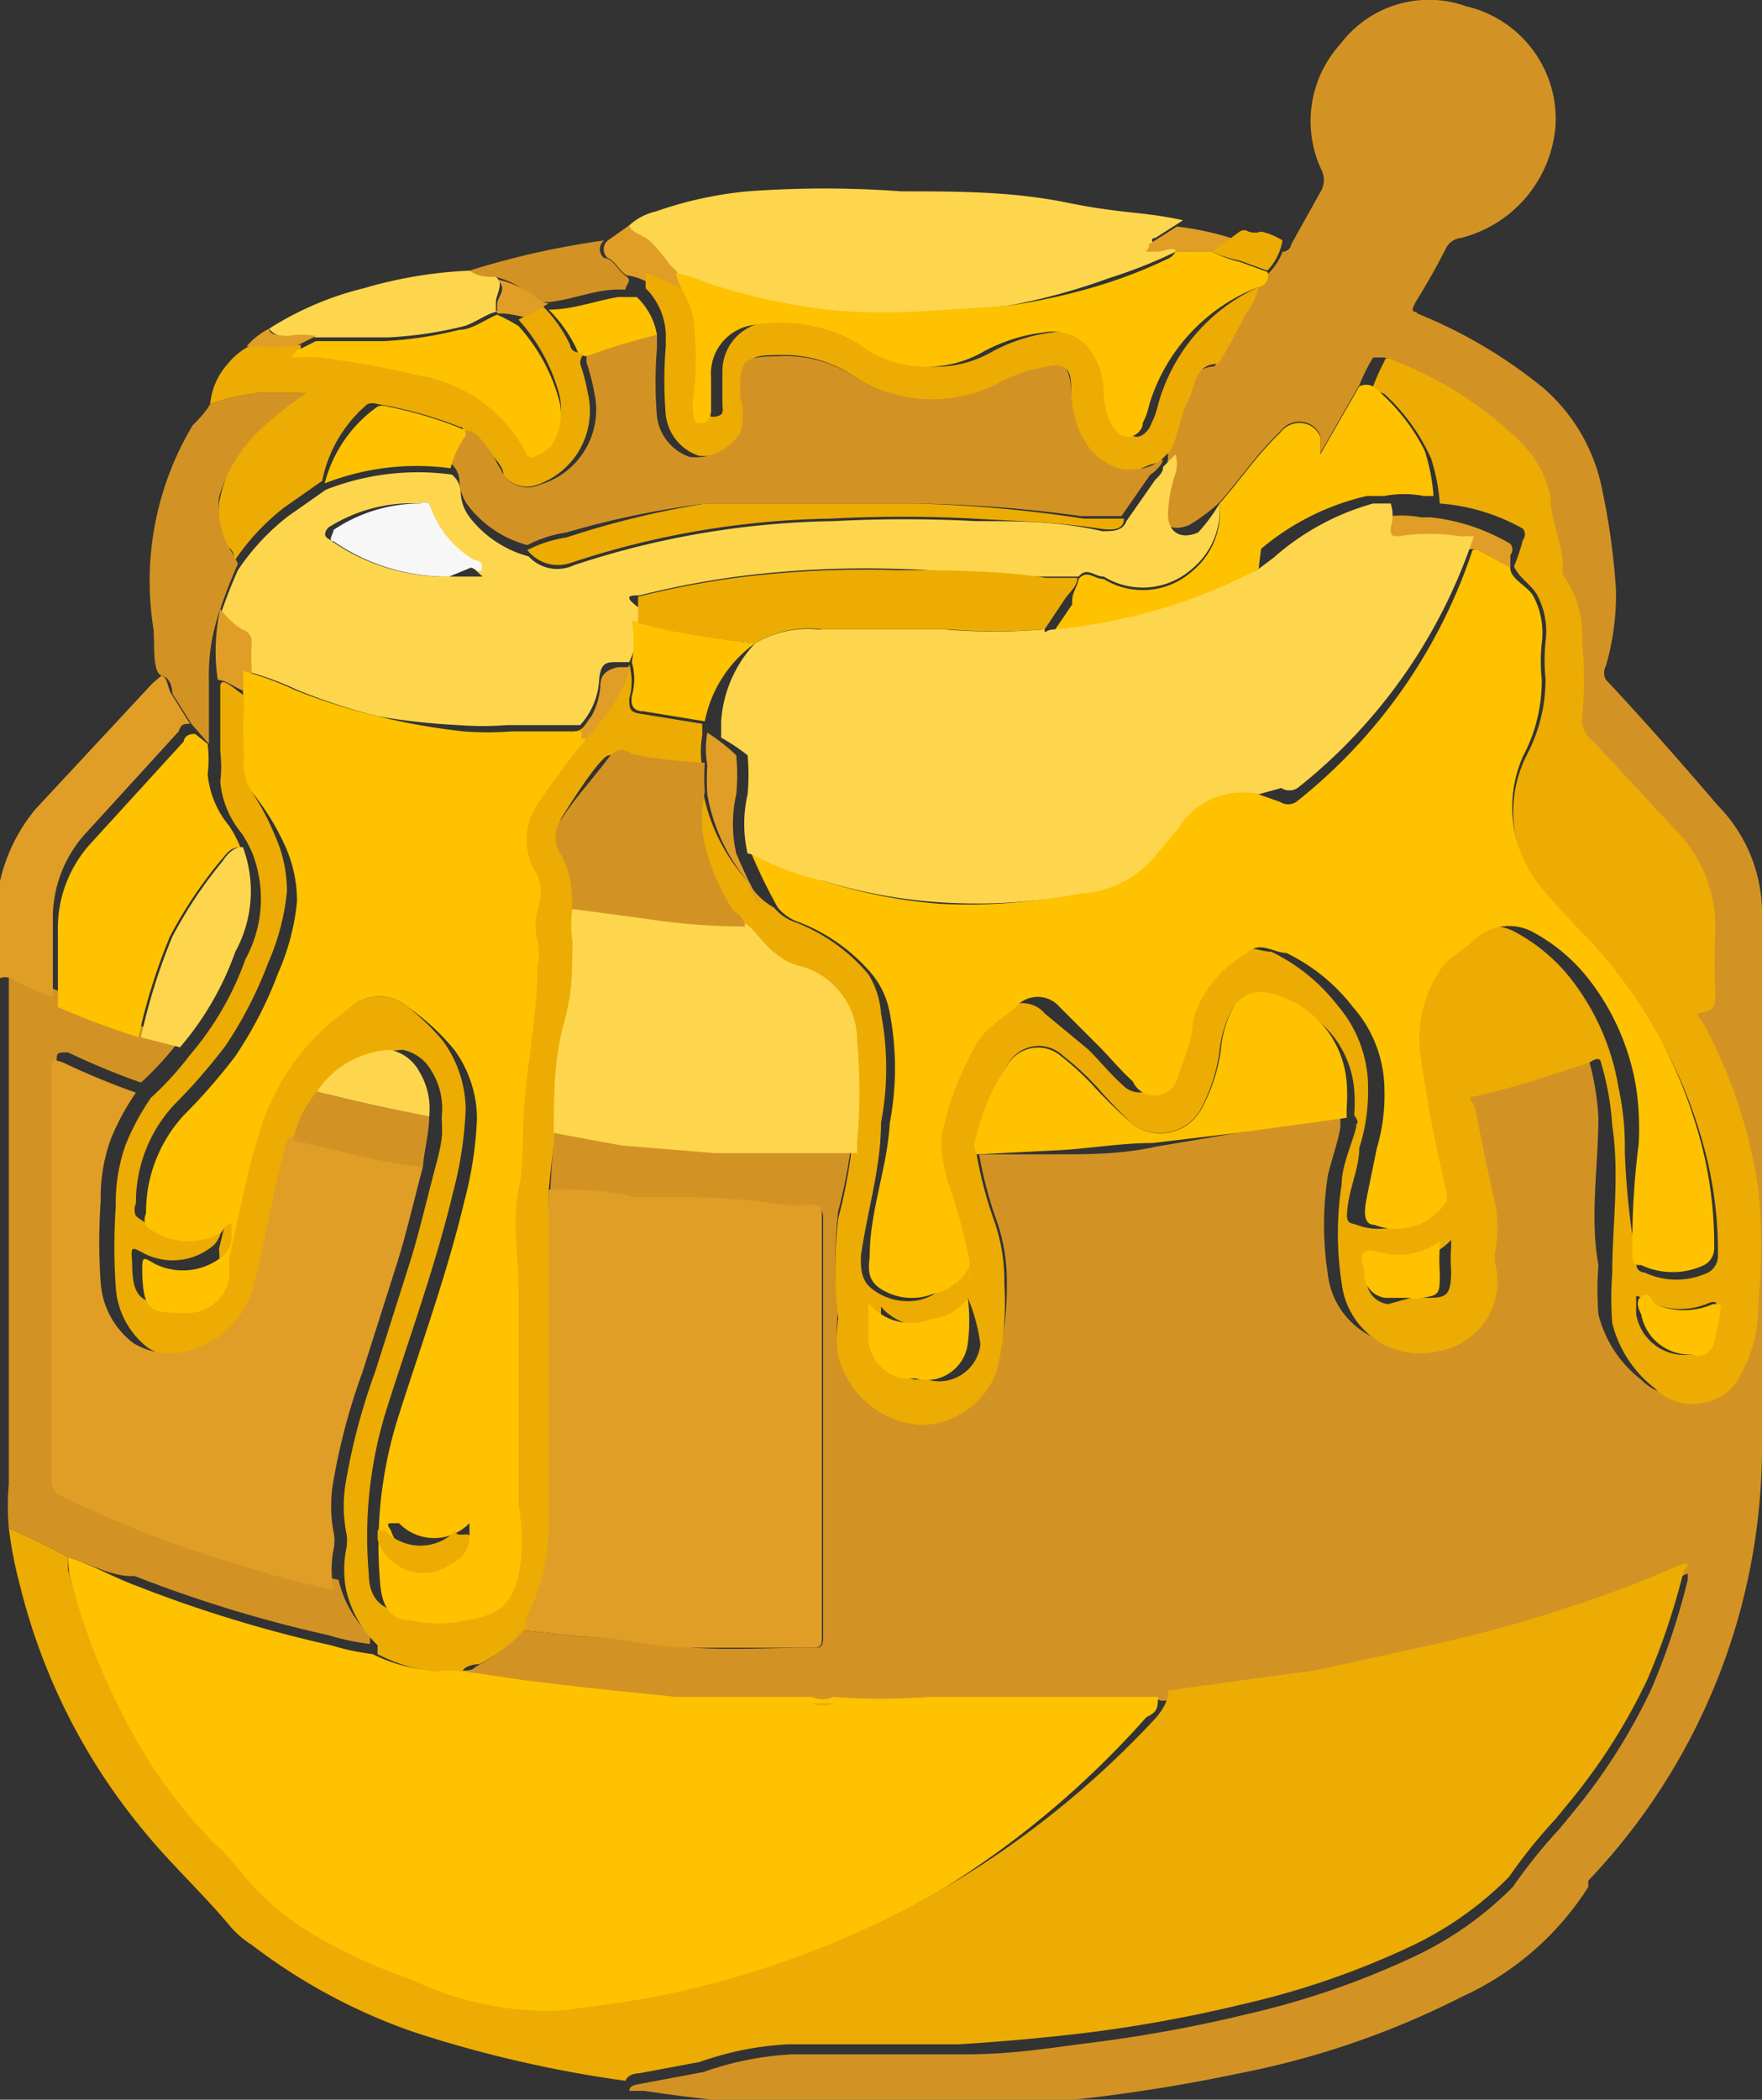 <svg id="Layer_1" data-name="Layer 1" xmlns="http://www.w3.org/2000/svg" viewBox="0 0 14 16.68"><rect x="0" y="0" width="14" height="16.68" fill="#333333" stroke="none"/><defs><style>.cls-1{fill:#d39324;}.cls-2{fill:#ecac03;}.cls-3{fill:#fed64d;}.cls-4{fill:#e09e27;}.cls-5{fill:#fec200;}.cls-6{fill:#f7f7f7;}</style></defs><title>Artboard 117</title><g id="_39eoBp" data-name="39eoBp"><path class="cls-1" d="M10.19,2s.06,0,.07-.06l.24-.43a.18.18,0,0,0,0-.16.91.91,0,0,1,.15-1,.88.88,0,0,1,1-.3.92.92,0,0,1,.71.94,1,1,0,0,1-.75.9.15.15,0,0,0-.12.08c-.07.14-.15.28-.23.41s0,.08,0,.11a3.88,3.88,0,0,1,1,.59,1.43,1.43,0,0,1,.47.81,5.49,5.49,0,0,1,.11.8,2.06,2.06,0,0,1-.08.6.11.11,0,0,0,0,.11c.3.32.59.65.89,1a1.22,1.22,0,0,1,.35.87c0,1.08,0,2.16,0,3.24,0,.32,0,.64,0,1a5,5,0,0,1-1.38,3.43l0,.05a2.33,2.33,0,0,1-1,.87,6.74,6.74,0,0,1-1.77.61,13.32,13.32,0,0,1-4.73.14H5c0-.05.07-.05.11-.06l.48-.09a2.49,2.49,0,0,1,.7-.14l.15,0c.4,0,.81,0,1.21,0s.68-.05,1-.09a11.13,11.13,0,0,0,1.26-.23,6.55,6.55,0,0,0,1.29-.44,2.75,2.75,0,0,0,.82-.57,4.14,4.14,0,0,1,.37-.46l.09-.11a4.66,4.66,0,0,0,.64-1,5.55,5.55,0,0,0,.29-.87c0-.07,0-.07,0-.05l-.26.11a11.12,11.12,0,0,1-1.67.52l-1,.22-.38.05-.79.11H9.22a.06.06,0,0,0-.06,0H9.07s0,0-.05,0H8.86s0,0,0,0l-.18,0c-.41,0-.82,0-1.23,0h0a4.82,4.82,0,0,1-.76,0H6.45c-.27,0-.54,0-.81,0l-.27,0-.68-.07-.51-.06-.54-.08c0-.06.09,0,.14-.06a1.28,1.28,0,0,0,.37-.29L4.6,13c.3,0,.6.07.91.09s.62,0,.94,0c.07,0,.09,0,.09-.09,0-.34,0-.68,0-1V9.72c0-.12,0-.12-.11-.11a.67.67,0,0,1-.2,0,5.51,5.51,0,0,0-.71-.06l-.46,0c-.23,0-.46-.06-.69-.06L4.4,9l.49.06.74.06c.37,0,.75,0,1.13,0a4,4,0,0,1-.1.5,3.49,3.49,0,0,0,0,.79,1,1,0,0,0,0,.3.73.73,0,0,0,.65.55.65.65,0,0,0,.61-.43A2.31,2.31,0,0,0,8,10.2a1.45,1.45,0,0,0-.08-.5,3.18,3.18,0,0,1-.14-.53l.6,0c.27,0,.53,0,.8-.06L9.83,9l.82-.13s0,0,0,.07-.07.27-.1.4a2.55,2.55,0,0,0,0,.78.63.63,0,0,0,.79.54.56.56,0,0,0,.43-.69.34.34,0,0,1,0-.1,1,1,0,0,0,0-.38c-.06-.25-.11-.51-.16-.76,0,0,0-.08,0-.09.31-.07.61-.17.91-.27,0,0,.07,0,.09,0a2.19,2.19,0,0,1,.09.5c0,.4-.07.79,0,1.18a2.58,2.58,0,0,0,0,.39.94.94,0,0,0,.34.52.41.41,0,0,0,.4.11.39.39,0,0,0,.28-.22,1.08,1.08,0,0,0,.14-.56,4.72,4.72,0,0,0,0-.92,4,4,0,0,0-.43-1.3c0-.06,0-.08,0-.1s.09-.08.09-.15a4.17,4.17,0,0,1,0-.5,1.1,1.1,0,0,0-.32-.8l-.65-.7a.21.21,0,0,1-.09-.18,3.18,3.18,0,0,0,0-.62.81.81,0,0,0-.15-.52.12.12,0,0,1,0-.08c0-.18-.08-.36-.1-.54A.86.86,0,0,0,12,3.49a2.94,2.94,0,0,0-1-.65s-.06,0-.09,0a1.51,1.51,0,0,0-.11.22l-.31.54s0-.1,0-.14a.18.18,0,0,0-.08-.09.19.19,0,0,0-.24.06c-.18.17-.32.38-.48.56a1.37,1.37,0,0,1-.24.18c-.14.06-.24,0-.24-.15a1.13,1.13,0,0,1,.06-.32.27.27,0,0,0,0-.15c.06-.11.09-.24.14-.35s.05-.28.24-.29a.08.08,0,0,0,0,0c.08-.13.15-.26.22-.4a.51.51,0,0,0,.1-.21.09.09,0,0,0,.05-.08A.46.46,0,0,0,10.19,2Z"/><path class="cls-2" d="M9.28,13.43l.79-.11.38-.05,1-.22a11.12,11.12,0,0,0,1.67-.52l.26-.11s.07,0,0,.05a5.55,5.55,0,0,1-.29.87,4.66,4.66,0,0,1-.64,1l-.09.11a4.14,4.14,0,0,0-.37.46,2.75,2.75,0,0,1-.82.57,6.55,6.55,0,0,1-1.29.44,11.13,11.13,0,0,1-1.26.23q-.51.06-1,.09c-.4,0-.81,0-1.21,0l-.15,0a2.49,2.49,0,0,0-.7.14l-.48.09s-.09,0-.11.06a9.64,9.64,0,0,1-1.69-.39A4.59,4.59,0,0,1,2,15.45a.77.77,0,0,1-.19-.17c-.22-.26-.47-.49-.68-.75A4.88,4.88,0,0,1,.16,12.6a3.4,3.4,0,0,1-.09-.46,5.14,5.14,0,0,1,.47.23s0,.06,0,.1A5.16,5.16,0,0,0,1,13.6a4,4,0,0,0,.71,1,2,2,0,0,1,.2.21,2.16,2.16,0,0,0,.62.54,4.44,4.44,0,0,0,.77.35,2.49,2.49,0,0,0,1.2.24c.28,0,.56-.07.83-.13A7.47,7.47,0,0,0,7.5,15a7.37,7.37,0,0,0,1.69-1.36S9.3,13.51,9.28,13.43Z"/><path class="cls-3" d="M5,1.79a.47.47,0,0,1,.21-.11,3.08,3.08,0,0,1,.73-.16,8.29,8.29,0,0,1,1.22,0c.44,0,.88,0,1.32.09s.61.07.92.14a0,0,0,0,1,0,0l-.22.14s-.06,0,0,.06,0,0,.06,0,.11,0,.15,0a.13.13,0,0,1-.07.06,3.86,3.86,0,0,1-.51.2A4.91,4.91,0,0,1,8,2.43l-.66.06a5.31,5.31,0,0,1-.69,0,4.68,4.68,0,0,1-1.11-.24.76.76,0,0,0-.2-.06s0,0-.06-.06a1.3,1.3,0,0,0-.15-.18S5,1.84,5,1.79Z"/><path class="cls-1" d="M.54,12.37a5.14,5.14,0,0,0-.47-.23,2,2,0,0,1,0-.35c0-.15,0-.3,0-.45V7.73a.12.12,0,0,1,.08,0,2.07,2.07,0,0,0,.34.15.08.08,0,0,0,0,0,6.54,6.54,0,0,0,.66.28l.28.1a2.5,2.5,0,0,1-.31.34,5.89,5.89,0,0,1-.58-.24c-.08,0-.09,0-.09.06v3.26a.12.12,0,0,0,.07.12,8.5,8.5,0,0,0,1.42.55,6.93,6.93,0,0,0,.75.2.88.88,0,0,0,.25.44s0,0,0,.07a1.94,1.94,0,0,1-.33-.07,10.51,10.51,0,0,1-1.54-.47C.9,12.53.73,12.43.54,12.37Z"/><path class="cls-2" d="M1.67,3.21a.55.55,0,0,1,.14-.32A.54.54,0,0,1,2,2.74a2.6,2.6,0,0,0,.39,0s0,0,0,.06a1.92,1.92,0,0,1,.24,0A8,8,0,0,1,3.4,3a1.15,1.15,0,0,1,.79.57.05.05,0,0,0,.07,0,.25.25,0,0,0,.12-.08.44.44,0,0,0,.06-.37,1.44,1.44,0,0,0-.32-.58h0l.19-.11a1.1,1.1,0,0,1,.22.31s0,.06.08.06,0,0,0,.09a1.55,1.55,0,0,1,.06.23.62.62,0,0,1-.43.74A.23.23,0,0,1,4,3.77c0-.06-.07-.13-.11-.18s-.09-.13-.17-.13,0-.06-.07-.07A3.18,3.18,0,0,0,3,3.21a.12.12,0,0,0-.08,0,1.07,1.07,0,0,0-.36.61l-.3.21a1.83,1.83,0,0,0-.4.43c0-.05,0-.09-.07-.13A.7.7,0,0,1,1.74,4,1.21,1.21,0,0,1,2,3.44a2.8,2.8,0,0,1,.4-.32H2.07A1.79,1.79,0,0,0,1.67,3.21Z"/><path class="cls-1" d="M1.67,3.21a1.79,1.79,0,0,1,.4-.09h.37a2.8,2.8,0,0,0-.4.32,1.21,1.21,0,0,0-.3.51.7.7,0,0,0,.08.4s.05.08.07.13a3.84,3.84,0,0,0-.14.36,1.53,1.53,0,0,0-.09.56c0,.13,0,.26,0,.39s0,.09,0,.12l-.14-.16-.15-.24s0-.12-.08-.14S1.23,5.14,1.22,5a2.41,2.41,0,0,1,.31-1.62C1.57,3.34,1.63,3.28,1.67,3.21Z"/><path class="cls-4" d="M1.28,5.37c.05,0,.05.09.08.14l.15.24c-.05,0-.07,0-.09.06l-.73.8a1,1,0,0,0-.27.71v.6a2.07,2.07,0,0,1-.34-.15.12.12,0,0,0-.08,0A4.71,4.71,0,0,1,0,7a1.38,1.38,0,0,1,.28-.57l.93-1Z"/><path class="cls-3" d="M2.14,2.61a2.5,2.5,0,0,1,.75-.32,3.51,3.51,0,0,1,.84-.14c.07,0,.14,0,.21.05s0,.14,0,.2,0,.05,0,.07l.05,0c-.1,0-.2.09-.3.12a3.11,3.11,0,0,1-.6.09H2.51a.59.59,0,0,0-.23,0S2.17,2.67,2.14,2.61Z"/><path class="cls-1" d="M3.94,2.2c-.07,0-.14,0-.21-.05A6.61,6.61,0,0,1,4.8,1.91a.09.09,0,0,0,0,.14c.07,0,.11.1.17.14s0,.07,0,.11H4.91c-.18,0-.36.08-.55.1,0,0-.05,0-.08,0A.73.73,0,0,0,3.94,2.2Z"/><path class="cls-4" d="M5,2.19c-.06,0-.1-.11-.17-.14a.09.09,0,0,1,0-.14L5,1.79c0,.05.12.08.17.13a1.3,1.3,0,0,1,.15.18s0,0,.06.06a.67.67,0,0,0,.07.17.53.53,0,0,1-.12,0C5.19,2.27,5.11,2.21,5,2.19Z"/><path class="cls-4" d="M9.34,2c0-.05-.1,0-.15,0s0,0-.06,0,0,0,0-.06l.22-.14a2.27,2.27,0,0,1,.62.16.16.16,0,0,1-.1,0,.06.06,0,0,0-.07,0L9.63,2A2.89,2.89,0,0,0,9.34,2Z"/><path class="cls-2" d="M9.63,2l.22-.16a.06.06,0,0,1,.07,0,.16.16,0,0,0,.1,0,.51.51,0,0,1,.17.07.46.46,0,0,1-.12.24l-.22-.08A1,1,0,0,1,9.63,2Z"/><path class="cls-4" d="M2.14,2.61c0,.06.09.05.14.06a.59.59,0,0,1,.23,0l-.16.08a2.6,2.6,0,0,1-.39,0A.59.59,0,0,1,2.14,2.61Z"/><path class="cls-5" d="M.54,12.37c.19.06.36.16.55.23a10.51,10.51,0,0,0,1.54.47,1.94,1.94,0,0,0,.33.07,1.27,1.27,0,0,0,.47.13.49.49,0,0,1,.21,0l.54.08.51.06.68.07.27,0c.27,0,.54,0,.81,0a.2.2,0,0,0,.17,0,4.82,4.82,0,0,0,.76,0h0c.41,0,.82,0,1.23,0l.18,0,0,0H9s0,0,.05,0h.09s0,0,0,0,0,0,0,0h.06c0,.08,0,.12-.09.16A7.37,7.37,0,0,1,7.5,15a7.47,7.47,0,0,1-2.19.84c-.27.06-.55.09-.83.13a2.49,2.49,0,0,1-1.2-.24,4.44,4.44,0,0,1-.77-.35,2.16,2.16,0,0,1-.62-.54,2,2,0,0,0-.2-.21,4,4,0,0,1-.71-1,5.16,5.16,0,0,1-.43-1.13S.54,12.4.54,12.37Z"/><path class="cls-2" d="M7.76,9.17a3.18,3.18,0,0,0,.14.53,1.45,1.45,0,0,1,.08.5,2.31,2.31,0,0,1-.06.69.65.65,0,0,1-.61.43.73.73,0,0,1-.65-.55,1,1,0,0,1,0-.3,3.49,3.49,0,0,1,0-.79,4,4,0,0,0,.1-.5V9.09a4.29,4.29,0,0,0,0-.8.61.61,0,0,0-.47-.6.46.46,0,0,1-.17-.09c-.1-.07-.15-.17-.24-.24a.15.15,0,0,0-.06-.1,1.78,1.78,0,0,1-.23-.53,1,1,0,0,1,0-.42A1.46,1.46,0,0,0,5.94,7a.53.53,0,0,0,.21.21.38.38,0,0,0,.18.12,1.44,1.44,0,0,1,.57.41A.68.68,0,0,1,7,8.05a2.32,2.32,0,0,1,0,.87c0,.36-.11.7-.16,1.06,0,.1,0,.19.09.26a.46.46,0,0,0,.36.09.42.42,0,0,0,.29-.21s0,.07,0,.11a1.08,1.08,0,0,0,0-.18,4.58,4.58,0,0,0-.14-.53,1.14,1.14,0,0,1-.08-.44,2.42,2.42,0,0,1,.27-.72c.07-.14.21-.21.32-.31a.23.23,0,0,1,.35,0l.35.29c.09.09.17.19.27.28a.19.19,0,0,0,.32-.08c.05-.15.08-.3.12-.45a.91.91,0,0,1,.43-.53c.1-.07.21,0,.31,0a1.48,1.48,0,0,1,.53.43,1,1,0,0,1,.24.67,1.47,1.47,0,0,1-.07.46c0,.15-.07.3-.09.45s0,.14.07.16a.48.48,0,0,0,.57-.18.13.13,0,0,0,0-.09c-.08-.35-.15-.69-.2-1.05a1,1,0,0,1,.15-.7c.06-.1.17-.15.26-.23a.4.4,0,0,1,.49-.07,1.41,1.41,0,0,1,.45.39,1.9,1.9,0,0,1,.36.84,2.21,2.21,0,0,1,.05.51A6.15,6.15,0,0,0,13,10c0,.06,0,.1.07.11a.59.59,0,0,0,.5,0,.15.15,0,0,0,.08-.13,3.19,3.19,0,0,0-.15-1,3.66,3.66,0,0,0-.62-1.19c-.17-.23-.39-.42-.57-.64A1,1,0,0,1,12.13,6a1.28,1.28,0,0,0,.15-.61,1.4,1.4,0,0,1,0-.29.62.62,0,0,0-.07-.38c-.05-.08-.14-.13-.18-.22a1.72,1.72,0,0,0,.07-.21.07.07,0,0,0,0-.09A1.57,1.57,0,0,0,11.44,4a1.53,1.53,0,0,0-.07-.36A1.57,1.57,0,0,0,11,3.13a.12.12,0,0,0-.11,0A1.51,1.51,0,0,1,11,2.87s0-.05.09,0a2.94,2.94,0,0,1,1,.65.86.86,0,0,1,.23.43c0,.18.09.36.1.54a.12.12,0,0,0,0,.08.81.81,0,0,1,.15.52,3.18,3.18,0,0,1,0,.62.21.21,0,0,0,.09.18l.65.7a1.1,1.1,0,0,1,.32.8,4.17,4.17,0,0,0,0,.5c0,.07,0,.13-.09.15s-.06,0,0,.1a4,4,0,0,1,.43,1.3,4.72,4.72,0,0,1,0,.92,1.08,1.08,0,0,1-.14.56.39.39,0,0,1-.28.22.41.41,0,0,1-.4-.11.94.94,0,0,1-.34-.52,2.58,2.58,0,0,1,0-.39c0-.39.06-.78,0-1.18a2.19,2.19,0,0,0-.09-.5s0-.06-.09,0c-.3.1-.6.2-.91.27-.05,0-.05,0,0,.09.05.25.1.51.16.76a1,1,0,0,1,0,.38.34.34,0,0,0,0,.1.56.56,0,0,1-.43.69.63.63,0,0,1-.79-.54,2.55,2.55,0,0,1,0-.78c0-.13.06-.27.1-.4s0-.06,0-.07.06,0,0-.08a1.33,1.33,0,0,0,0-.2.79.79,0,0,0-.61-.71A.26.26,0,0,0,9.8,8a.89.89,0,0,0-.11.35,1.36,1.36,0,0,1-.16.48A.37.37,0,0,1,9,8.93a3.83,3.83,0,0,1-.28-.29,2.11,2.11,0,0,0-.27-.25A.28.28,0,0,0,8,8.47,1.65,1.65,0,0,0,7.78,9,.16.16,0,0,0,7.76,9.17Zm-.07,1.14a.41.41,0,0,1-.23.2A.43.43,0,0,1,7,10.38s0,0,0,0,0,0,0,.05v.17a.34.34,0,0,0,.27.36l.1,0a.33.33,0,0,0,.42-.28A1.45,1.45,0,0,0,7.69,10.31Zm3.52,0h.11c.16,0,.21,0,.21-.21a1.5,1.5,0,0,1,0-.2s0,0,0-.05,0,0,0,0A.54.54,0,0,1,11,10c-.05,0-.09-.07-.14,0s0,.11,0,.16a.19.19,0,0,0,.17.2Zm2.23.45a.13.13,0,0,0,.15-.11,1.84,1.84,0,0,0,.05-.25c0-.05,0-.07-.06-.05a.57.57,0,0,1-.46,0S13,10.28,13,10.3s0,.09,0,.14A.39.39,0,0,0,13.44,10.76Z"/><path class="cls-4" d="M4.36,9.45c.23,0,.46,0,.69.06l.46,0a5.51,5.51,0,0,1,.71.06.67.67,0,0,0,.2,0c.11,0,.11,0,.11.11V12c0,.34,0,.68,0,1,0,.07,0,.09-.09.09-.32,0-.63,0-.94,0S4.9,13,4.6,13l-.45-.05,0-.07a1.65,1.65,0,0,0,.18-.78c0-.38,0-.76,0-1.14,0-.21,0-.41,0-.62S4.36,9.74,4.36,9.45Z"/><path class="cls-2" d="M4.36,9.45c0,.29,0,.58,0,.87s0,.41,0,.62c0,.38,0,.76,0,1.14a1.65,1.65,0,0,1-.18.78l0,.07a1.28,1.28,0,0,1-.37.29s-.11,0-.14.06a.49.49,0,0,0-.21,0A1.27,1.27,0,0,1,3,13.14s0-.05,0-.07a.88.88,0,0,1-.25-.44.85.85,0,0,1,0-.32.33.33,0,0,0,0-.14,1.13,1.13,0,0,1,0-.41,5,5,0,0,1,.23-.86l.27-.85c.08-.25.14-.52.21-.78s.05-.27.05-.4a.57.57,0,0,0-.08-.36.34.34,0,0,0-.23-.17.74.74,0,0,0-.58.33.84.84,0,0,0-.19.39.26.26,0,0,0-.05.12c-.1.31-.14.64-.23,1a.72.72,0,0,1-.53.59.56.56,0,0,1-.44-.06.66.66,0,0,1-.26-.48,4.68,4.68,0,0,1,0-.65,1.36,1.36,0,0,1,.08-.49,1.9,1.9,0,0,1,.2-.37,2.5,2.5,0,0,0,.31-.34l0,0a2.4,2.4,0,0,0,.44-.76,1,1,0,0,0,.06-.83.91.91,0,0,0-.09-.17.75.75,0,0,1-.17-.41,1,1,0,0,0,0-.24s0-.08,0-.12,0-.26,0-.39.17.09.27.1a.78.78,0,0,1,0,.14,2.71,2.71,0,0,0,0,.4A.43.43,0,0,0,2,6.29a2,2,0,0,1,.19.36,1.07,1.07,0,0,1,.09.43,1.85,1.85,0,0,1-.15.57,3.17,3.17,0,0,1-.34.66,4.6,4.6,0,0,1-.41.47,1.14,1.14,0,0,0-.3.78.12.12,0,0,0,0,.1.53.53,0,0,0,.6.05s.05-.08.08-.06,0,.08,0,.11a.22.22,0,0,1-.06.13.5.5,0,0,1-.55.07c-.11-.06-.11-.06-.1.07h0c0,.28.07.34.35.32a.33.33,0,0,0,.34-.28.83.83,0,0,0,0-.15c.08-.32.14-.65.24-1A1.84,1.84,0,0,1,2.79,8a.34.34,0,0,1,.45,0,1.79,1.79,0,0,1,.28.27.94.94,0,0,1,.18.54,3,3,0,0,1-.1.66c-.14.59-.35,1.16-.53,1.73a3.38,3.38,0,0,0-.14,1.3c0,.15.06.27.23.3a1.08,1.08,0,0,0,.47,0c.25,0,.33-.11.4-.35a1.52,1.52,0,0,0,0-.56c0-.11,0-.22,0-.32,0-.25,0-.51,0-.76s0-.41,0-.62,0-.54,0-.81,0-.48.05-.72.06-.7.1-1.05a.5.5,0,0,0,0-.21.49.49,0,0,1,0-.24.38.38,0,0,0,0-.28.5.5,0,0,1,0-.56,6.13,6.13,0,0,1,.38-.51c.08,0,.1-.08.14-.12A1.23,1.23,0,0,0,5,5.28v0a.49.49,0,0,1,0,.27c0,.07,0,.11.09.12l.49.08v.09a.75.75,0,0,0,0,.26A5,5,0,0,1,5.06,6C5,6,4.9,6,4.84,6s-.27.32-.38.5a.25.25,0,0,0,0,.22.73.73,0,0,1,.1.46.94.94,0,0,0,0,.29c0,.21,0,.43-.07.64s-.05.58-.08.87Z"/><path class="cls-3" d="M5,5.26v0l-.1,0c-.08,0-.13,0-.14.15a.58.58,0,0,1-.15.35s-.08,0-.13,0l-.45,0a2.48,2.48,0,0,1-.39,0A5.39,5.39,0,0,1,3,5.69a4.79,4.79,0,0,1-.64-.21,2.48,2.48,0,0,0-.41-.15,2,2,0,0,1,0-.24A.1.1,0,0,0,1.92,5a.82.82,0,0,1-.17-.11,3.84,3.84,0,0,1,.14-.36,1.83,1.83,0,0,1,.4-.43l.3-.21a2,2,0,0,1,1-.12.19.19,0,0,1,.07.13.35.35,0,0,0,.08.22.88.88,0,0,0,.46.3.31.31,0,0,0,.36.07,6.85,6.85,0,0,1,2.06-.35,10.84,10.84,0,0,1,1.14,0c.33,0,.65,0,1,.08.08,0,.16,0,.19-.08l.23-.33s.07-.06.06-.1l.1-.1a.27.27,0,0,1,0,.15,1.13,1.13,0,0,0-.06.32c0,.15.1.21.24.15A1.37,1.37,0,0,0,9.69,4a.61.61,0,0,1-.22.52.59.59,0,0,1-.7.06c-.08,0-.13-.08-.2,0l-.25,0c-.39,0-.78-.05-1.17-.06a8,8,0,0,0-1.29.06,7.14,7.14,0,0,0-.78.15c-.07,0-.14,0,0,.1s0,.07,0,.11A.93.93,0,0,1,5,5.26ZM3.57,4.58h.17s.08,0,.09,0,0,0-.06-.06A.81.81,0,0,1,3.41,4,.07.07,0,0,0,3.34,4a1.23,1.23,0,0,0-.73.19s-.06.06,0,.09l0,0A1.58,1.58,0,0,0,3.57,4.58Z"/><path class="cls-3" d="M4.4,9c0-.29,0-.58.08-.87s.06-.43.07-.64a.94.94,0,0,1,0-.29l.6.08a5.12,5.12,0,0,0,.78.06c.09.07.14.17.24.24a.46.46,0,0,0,.17.09.61.61,0,0,1,.47.6,4.29,4.29,0,0,1,0,.8v.09c-.38,0-.76,0-1.13,0l-.74-.06Z"/><path class="cls-2" d="M9.3,3.58l-.1.1c-.09,0-.17.09-.27.06a.48.48,0,0,1-.33-.26.8.8,0,0,1-.09-.36c0-.17,0-.24-.23-.19a1.2,1.2,0,0,0-.36.13A1.15,1.15,0,0,1,6.8,3a1,1,0,0,0-.55-.18c-.31,0-.34,0-.3.32a.48.48,0,0,1,0,.29.42.42,0,0,1-.4.19.39.39,0,0,1-.26-.32,3.33,3.33,0,0,1,0-.55s0-.07,0-.1a.54.54,0,0,0-.16-.36s0-.07,0-.11.18.08.28.11a.53.53,0,0,0,.12,0,.73.73,0,0,1,.07.19,2.56,2.56,0,0,1,0,.62.34.34,0,0,0,0,.14s0,.08.08.07.06-.05.06-.1l0-.26A.39.39,0,0,1,6,2.58a1.21,1.21,0,0,1,.89.15.9.9,0,0,0,1,.06,1.34,1.34,0,0,1,.48-.15.38.38,0,0,1,.33.1.59.59,0,0,1,.14.4.6.6,0,0,0,.06.23s.08.1.13.1.1-.05.12-.11a.58.58,0,0,0,.05-.14A1.45,1.45,0,0,1,10,2.28a.51.51,0,0,1-.1.21c-.07.14-.14.27-.22.4a.08.08,0,0,1,0,0c-.19,0-.18.18-.24.29S9.36,3.47,9.3,3.58Z"/><path class="cls-5" d="M10,2.28a1.45,1.45,0,0,0-.87.94.58.58,0,0,1-.05.14c0,.06-.06.11-.12.11s-.1-.05-.13-.1a.6.6,0,0,1-.06-.23.59.59,0,0,0-.14-.4.38.38,0,0,0-.33-.1,1.34,1.34,0,0,0-.48.15.9.9,0,0,1-1-.06A1.21,1.21,0,0,0,6,2.58.39.39,0,0,0,5.65,3l0,.26s0,.09-.06.1-.07,0-.08-.07a.34.34,0,0,1,0-.14,2.56,2.56,0,0,0,0-.62.73.73,0,0,0-.07-.19.67.67,0,0,1-.07-.17.76.76,0,0,1,.2.06,4.68,4.68,0,0,0,1.11.24,5.31,5.31,0,0,0,.69,0L8,2.43a4.91,4.91,0,0,0,.76-.17,3.86,3.86,0,0,0,.51-.2A.13.13,0,0,0,9.34,2a2.89,2.89,0,0,1,.29,0,1,1,0,0,0,.22.08l.22.08A.09.09,0,0,1,10,2.28Z"/><path class="cls-5" d="M7.76,9.17a.16.16,0,0,1,0-.15A1.65,1.65,0,0,1,8,8.47a.28.28,0,0,1,.43-.08,2.11,2.11,0,0,1,.27.25A3.83,3.83,0,0,0,9,8.93a.37.37,0,0,0,.54-.11,1.36,1.36,0,0,0,.16-.48A.89.89,0,0,1,9.8,8a.26.26,0,0,1,.29-.11.79.79,0,0,1,.61.71,1.33,1.33,0,0,1,0,.2s0,.06,0,.08L9.83,9l-.67.08c-.27,0-.53.05-.8.06Z"/><path class="cls-5" d="M8.57,4.6c.07-.08.12,0,.2,0a.59.59,0,0,0,.7-.06A.61.61,0,0,0,9.69,4c.16-.18.3-.39.48-.56a.19.19,0,0,1,.24-.06.18.18,0,0,1,.08.09s0,.09,0,.14l.31-.54a.12.12,0,0,1,.11,0,1.57,1.57,0,0,1,.41.51,1.53,1.53,0,0,1,.07.36h-.08a.82.82,0,0,0-.31,0h-.14a2,2,0,0,0-.84.42L10,4.52a4.36,4.36,0,0,1-1.57.53s-.07,0-.08,0l.17-.25C8.51,4.71,8.56,4.67,8.57,4.6Z"/><path class="cls-2" d="M6.62,13.53a.2.2,0,0,1-.17,0Z"/><path class="cls-2" d="M9.22,13.43s0,0,0,0,0,0,0,0A.06.06,0,0,1,9.22,13.43Z"/><path class="cls-2" d="M9.07,13.44s0,0-.05,0S9.05,13.44,9.07,13.44Z"/><path class="cls-2" d="M8.86,13.46l0,0S8.85,13.46,8.86,13.46Z"/><path class="cls-4" d="M3.36,9.27c-.07.26-.13.53-.21.78l-.27.85a5,5,0,0,0-.23.86,1.13,1.13,0,0,0,0,.41.33.33,0,0,1,0,.14.85.85,0,0,0,0,.32,6.93,6.93,0,0,1-.75-.2,8.5,8.5,0,0,1-1.42-.55.12.12,0,0,1-.07-.12V8.5c0-.08,0-.09.09-.06a5.89,5.89,0,0,0,.58.24,1.9,1.9,0,0,0-.2.37,1.36,1.36,0,0,0-.08.49,4.68,4.68,0,0,0,0,.65.66.66,0,0,0,.26.48.56.56,0,0,0,.44.06.72.72,0,0,0,.53-.59c.09-.32.13-.65.23-1a.26.26,0,0,1,.05-.12l.43.1A4.21,4.21,0,0,0,3.36,9.27Z"/><path class="cls-5" d="M1.65,5.91a1,1,0,0,1,0,.24.75.75,0,0,0,.17.41.91.91,0,0,1,.09.17c-.09,0-.12.07-.16.11a3.48,3.48,0,0,0-.4.6,4.63,4.63,0,0,0-.25.8A6.54,6.54,0,0,1,.46,8a.08.08,0,0,1,0,0v-.6a1,1,0,0,1,.27-.71l.73-.8s0-.06.09-.06Z"/><path class="cls-3" d="M1.12,8.24a4.63,4.63,0,0,1,.25-.8,3.48,3.48,0,0,1,.4-.6s.07-.12.16-.11a1,1,0,0,1-.06.83,2.4,2.4,0,0,1-.44.76l0,0Z"/><path class="cls-1" d="M5.22,2.66s0,.07,0,.1a3.33,3.33,0,0,0,0,.55.39.39,0,0,0,.26.32.42.42,0,0,0,.4-.19.48.48,0,0,0,0-.29c0-.27,0-.32.3-.32A1,1,0,0,1,6.8,3a1.15,1.15,0,0,0,1.12.05,1.2,1.2,0,0,1,.36-.13c.19-.05.22,0,.23.19a.8.8,0,0,0,.09.36.48.48,0,0,0,.33.26c.1,0,.18,0,.27-.06s0,.07-.06.1l-.23.33-.32,0A10.41,10.41,0,0,0,7.23,4c-.32,0-.65,0-1,0L5.61,4a7.06,7.06,0,0,0-1.11.23,1,1,0,0,0-.31.1.88.88,0,0,1-.46-.3.35.35,0,0,1-.08-.22.19.19,0,0,0-.07-.13.77.77,0,0,1,.12-.26c.08,0,.12.07.17.13s.07.12.11.18a.23.23,0,0,0,.31.12.62.62,0,0,0,.43-.74,1.55,1.55,0,0,0-.06-.23s0-.07,0-.09A5.18,5.18,0,0,1,5.22,2.66Z"/><path class="cls-5" d="M2.35,2.79l.16-.08h.54a3.11,3.11,0,0,0,.6-.09c.1,0,.2-.08.3-.12a1.4,1.4,0,0,1,.17.09,1.44,1.44,0,0,1,.32.58.44.44,0,0,1-.06.37.25.25,0,0,1-.12.08.05.05,0,0,1-.07,0A1.15,1.15,0,0,0,3.4,3a8,8,0,0,0-.85-.16,1.92,1.92,0,0,0-.24,0S2.34,2.81,2.35,2.79Z"/><path class="cls-5" d="M3.7,3.46a.77.77,0,0,0-.12.26,2,2,0,0,0-1,.12A1.07,1.07,0,0,1,3,3.23a.12.12,0,0,1,.08,0,3.18,3.18,0,0,1,.6.18S3.7,3.41,3.7,3.46Z"/><path class="cls-5" d="M5.22,2.66a5.18,5.18,0,0,0-.56.17s-.06,0-.08-.06a1.1,1.1,0,0,0-.22-.31v0c.19,0,.37-.07.55-.1h.15A.54.54,0,0,1,5.22,2.66Z"/><path class="cls-4" d="M4.36,2.41v0l-.19.11h0A1.4,1.4,0,0,0,4,2.49l-.05,0s0,0,0-.07.09-.12,0-.2a.73.73,0,0,1,.34.17S4.33,2.41,4.36,2.41Z"/><path class="cls-4" d="M1.75,4.84A.82.82,0,0,0,1.92,5,.1.1,0,0,1,2,5.09a2,2,0,0,0,0,.24.91.91,0,0,1,0,.17c-.1,0-.17-.09-.27-.1A1.53,1.53,0,0,1,1.75,4.84Z"/><path class="cls-5" d="M12,4.51c0,.09.13.14.18.22a.62.62,0,0,1,.07.38,1.4,1.4,0,0,0,0,.29,1.28,1.28,0,0,1-.15.61,1,1,0,0,0,.18,1.08c.18.22.4.41.57.64a3.66,3.66,0,0,1,.62,1.19,3.19,3.19,0,0,1,.15,1,.15.15,0,0,1-.08.13.59.59,0,0,1-.5,0c-.05,0-.07,0-.07-.11a6.15,6.15,0,0,1,.05-.85A2.21,2.21,0,0,0,13,8.64a1.9,1.9,0,0,0-.36-.84,1.41,1.41,0,0,0-.45-.39.4.4,0,0,0-.49.07c-.09.08-.2.13-.26.23a1,1,0,0,0-.15.7c.05.36.12.7.2,1.05a.13.13,0,0,1,0,.09.48.48,0,0,1-.57.18c-.08,0-.08-.09-.07-.16s.06-.3.09-.45A1.47,1.47,0,0,0,11,8.66,1,1,0,0,0,10.75,8a1.48,1.48,0,0,0-.53-.43c-.1,0-.21-.1-.31,0a.91.91,0,0,0-.43.53c0,.15-.07.3-.12.45A.19.19,0,0,1,9,8.59c-.1-.09-.18-.19-.27-.28L8.42,8a.23.23,0,0,0-.35,0c-.11.1-.25.17-.32.31a2.42,2.42,0,0,0-.27.72,1.14,1.14,0,0,0,.08.44,4.58,4.58,0,0,1,.14.53,1.08,1.08,0,0,1,0,.18s0-.08,0-.11a.42.42,0,0,1-.29.21A.46.46,0,0,1,7,10.24c-.11-.07-.1-.16-.09-.26,0-.36.14-.7.16-1.06a2.32,2.32,0,0,0,0-.87.68.68,0,0,0-.14-.31,1.44,1.44,0,0,0-.57-.41.38.38,0,0,1-.18-.12,4.25,4.25,0,0,1-.21-.43.18.18,0,0,1,.1,0A2.23,2.23,0,0,0,6.55,7a4.05,4.05,0,0,0,.92.18A4.36,4.36,0,0,0,8.55,7.1a.84.84,0,0,0,.59-.29l.2-.24A.59.59,0,0,1,10,6.31l.17.06a.12.12,0,0,0,.13,0,4.26,4.26,0,0,0,1.4-2,.18.18,0,0,1,.1,0Z"/><path class="cls-1" d="M5.92,7.36a5.12,5.12,0,0,1-.78-.06l-.6-.08a.73.73,0,0,0-.1-.46.25.25,0,0,1,0-.22c.11-.18.26-.34.38-.5S5,6,5.06,6a5,5,0,0,0,.54.06,1.64,1.64,0,0,0,0,.23,1,1,0,0,0,0,.42,1.78,1.78,0,0,0,.23.53A.15.15,0,0,1,5.92,7.36Z"/><path class="cls-5" d="M7.69,10.31a1.45,1.45,0,0,1,0,.36.33.33,0,0,1-.42.28l-.1,0a.34.34,0,0,1-.27-.36V10.4s0,0,0-.05,0,0,0,0a.43.43,0,0,0,.49.13A.41.41,0,0,0,7.69,10.31Z"/><path class="cls-4" d="M12,4.51l-.26-.14a.18.18,0,0,0-.1,0l-.11,0a1.63,1.63,0,0,0-.49,0c-.06,0-.08,0-.06-.07a.31.31,0,0,0,0-.19.82.82,0,0,1,.31,0h.08a1.57,1.57,0,0,1,.63.21.07.07,0,0,1,0,.09A1.72,1.72,0,0,1,12,4.51Z"/><path class="cls-4" d="M5.62,6.31a1.64,1.64,0,0,1,0-.23.75.75,0,0,1,0-.26A1.53,1.53,0,0,1,5.85,6a.05.05,0,0,1,0,0,1.67,1.67,0,0,1,0,.31,1.05,1.05,0,0,0,0,.47,4.25,4.25,0,0,0,.21.43A.53.53,0,0,1,5.94,7,1.46,1.46,0,0,1,5.62,6.31Z"/><path class="cls-5" d="M11.21,10.31l-.2,0a.19.19,0,0,1-.17-.2c0-.05-.05-.12,0-.16s.09,0,.14,0a.54.54,0,0,0,.46-.09s0,0,0,0,0,0,0,.05a1.5,1.5,0,0,0,0,.2c0,.19,0,.18-.21.21Z"/><path class="cls-5" d="M13.44,10.76a.39.39,0,0,1-.4-.32s-.06-.1,0-.14.07,0,.11.06a.57.57,0,0,0,.46,0c.06,0,.07,0,.06.05a1.84,1.84,0,0,1-.05.25A.13.13,0,0,1,13.44,10.76Z"/><path class="cls-3" d="M5.94,6.78a1.05,1.05,0,0,1,0-.47,1.67,1.67,0,0,0,0-.31.05.05,0,0,0,0,0,1.53,1.53,0,0,0-.21-.14V5.73A1,1,0,0,1,6,5.11.83.83,0,0,1,6.5,5l1,0A4.84,4.84,0,0,0,8.3,5c0,.05,0,0,.08,0A4.36,4.36,0,0,0,10,4.52l.12-.09A2,2,0,0,1,10.91,4h.14a.31.31,0,0,1,0,.19c0,.06,0,.07.06.07a1.63,1.63,0,0,1,.49,0l.11,0a4.26,4.26,0,0,1-1.4,2,.12.12,0,0,1-.13,0L10,6.31a.59.59,0,0,0-.63.26l-.2.24a.84.84,0,0,1-.59.29,4.36,4.36,0,0,1-1.08.07A4.05,4.05,0,0,1,6.55,7,2.23,2.23,0,0,1,6,6.8.18.18,0,0,0,5.94,6.78Z"/><path class="cls-5" d="M1.93,5.5a.91.91,0,0,0,0-.17,2.48,2.48,0,0,1,.41.15A4.79,4.79,0,0,0,3,5.69a5.39,5.39,0,0,0,.68.12,2.48,2.48,0,0,0,.39,0l.45,0s.09,0,.13,0l0,.07a6.13,6.13,0,0,0-.38.51.5.5,0,0,0,0,.56.38.38,0,0,1,0,.28.49.49,0,0,0,0,.24.5.5,0,0,1,0,.21c0,.35-.07.7-.1,1.05s0,.48-.05.72,0,.54,0,.81,0,.41,0,.62,0,.51,0,.76c0,.1,0,.21,0,.32a1.52,1.52,0,0,1,0,.56c-.07.24-.15.3-.4.35a1.08,1.08,0,0,1-.47,0c-.17,0-.22-.15-.23-.3a3.38,3.38,0,0,1,.14-1.3c.18-.57.39-1.14.53-1.73a3,3,0,0,0,.1-.66.94.94,0,0,0-.18-.54A1.79,1.79,0,0,0,3.24,8a.34.34,0,0,0-.45,0A1.84,1.84,0,0,0,2.06,9c-.1.32-.16.65-.24,1a.83.83,0,0,1,0,.15.33.33,0,0,1-.34.28c-.28,0-.34,0-.35-.32h0c0-.13,0-.13.1-.07a.5.5,0,0,0,.55-.07.22.22,0,0,0,.06-.13s0-.09,0-.11-.05,0-.08.06a.53.53,0,0,1-.6-.05.12.12,0,0,1,0-.1,1.14,1.14,0,0,1,.3-.78,4.6,4.6,0,0,0,.41-.47,3.17,3.17,0,0,0,.34-.66,1.85,1.85,0,0,0,.15-.57,1.07,1.07,0,0,0-.09-.43A2,2,0,0,0,2,6.29.43.43,0,0,1,1.94,6a2.71,2.71,0,0,1,0-.4A.78.78,0,0,0,1.93,5.5Zm1.8,6.7s0-.08,0-.1,0,0,0,0a.39.39,0,0,1-.56,0s0,0-.06,0,0,.05,0,.07a.38.38,0,0,0,.55.19A.23.23,0,0,0,3.73,12.2Z"/><path class="cls-5" d="M6,5.11a1,1,0,0,0-.4.62l-.49-.08c-.08,0-.1-.05-.09-.12a.49.49,0,0,0,0-.27.93.93,0,0,0,0-.33l.2.05A6.88,6.88,0,0,0,6,5.11Z"/><path class="cls-1" d="M3.36,9.27a4.21,4.21,0,0,1-.6-.11l-.43-.1a.84.84,0,0,1,.19-.39c.3.08.59.14.89.2C3.41,9,3.37,9.14,3.36,9.27Z"/><path class="cls-3" d="M3.41,8.87c-.3-.06-.59-.12-.89-.2a.74.74,0,0,1,.58-.33.34.34,0,0,1,.23.17A.57.57,0,0,1,3.41,8.87Z"/><path class="cls-4" d="M4.62,5.87l0-.07a.58.58,0,0,0,.15-.35c0-.1.06-.13.14-.15l.1,0a1.23,1.23,0,0,1-.27.47S4.7,5.86,4.62,5.87Z"/><path class="cls-2" d="M6,5.11A6.88,6.88,0,0,1,5.27,5l-.2-.05s0-.08,0-.11,0-.09,0-.1a7.14,7.14,0,0,1,.78-.15,8,8,0,0,1,1.29-.06c.39,0,.78,0,1.17.06l.25,0c0,.07-.06.11-.1.17L8.3,5a4.84,4.84,0,0,1-.76,0l-1,0A.83.83,0,0,0,6,5.11Z"/><path class="cls-2" d="M4.19,4.37a1,1,0,0,1,.31-.1A7.06,7.06,0,0,1,5.61,4L6.25,4c.33,0,.66,0,1,0a10.41,10.41,0,0,1,1.36.12l.32,0c0,.1-.11.09-.19.08-.32-.05-.64-.06-1-.08a10.84,10.84,0,0,0-1.14,0,6.85,6.85,0,0,0-2.06.35A.31.31,0,0,1,4.19,4.37Z"/><path class="cls-6" d="M3.57,4.58a1.58,1.58,0,0,1-.92-.28l0,0c-.05,0,0-.06,0-.09A1.23,1.23,0,0,1,3.34,4,.07.07,0,0,1,3.41,4a.81.81,0,0,0,.36.45s.07,0,.06.06-.06,0-.09,0Z"/><path class="cls-2" d="M3.73,12.2a.23.23,0,0,1-.14.22A.38.38,0,0,1,3,12.23s0-.06,0-.07,0,0,.06,0a.39.39,0,0,0,.56,0s0-.06,0,0S3.72,12.17,3.73,12.2Z"/></g></svg>